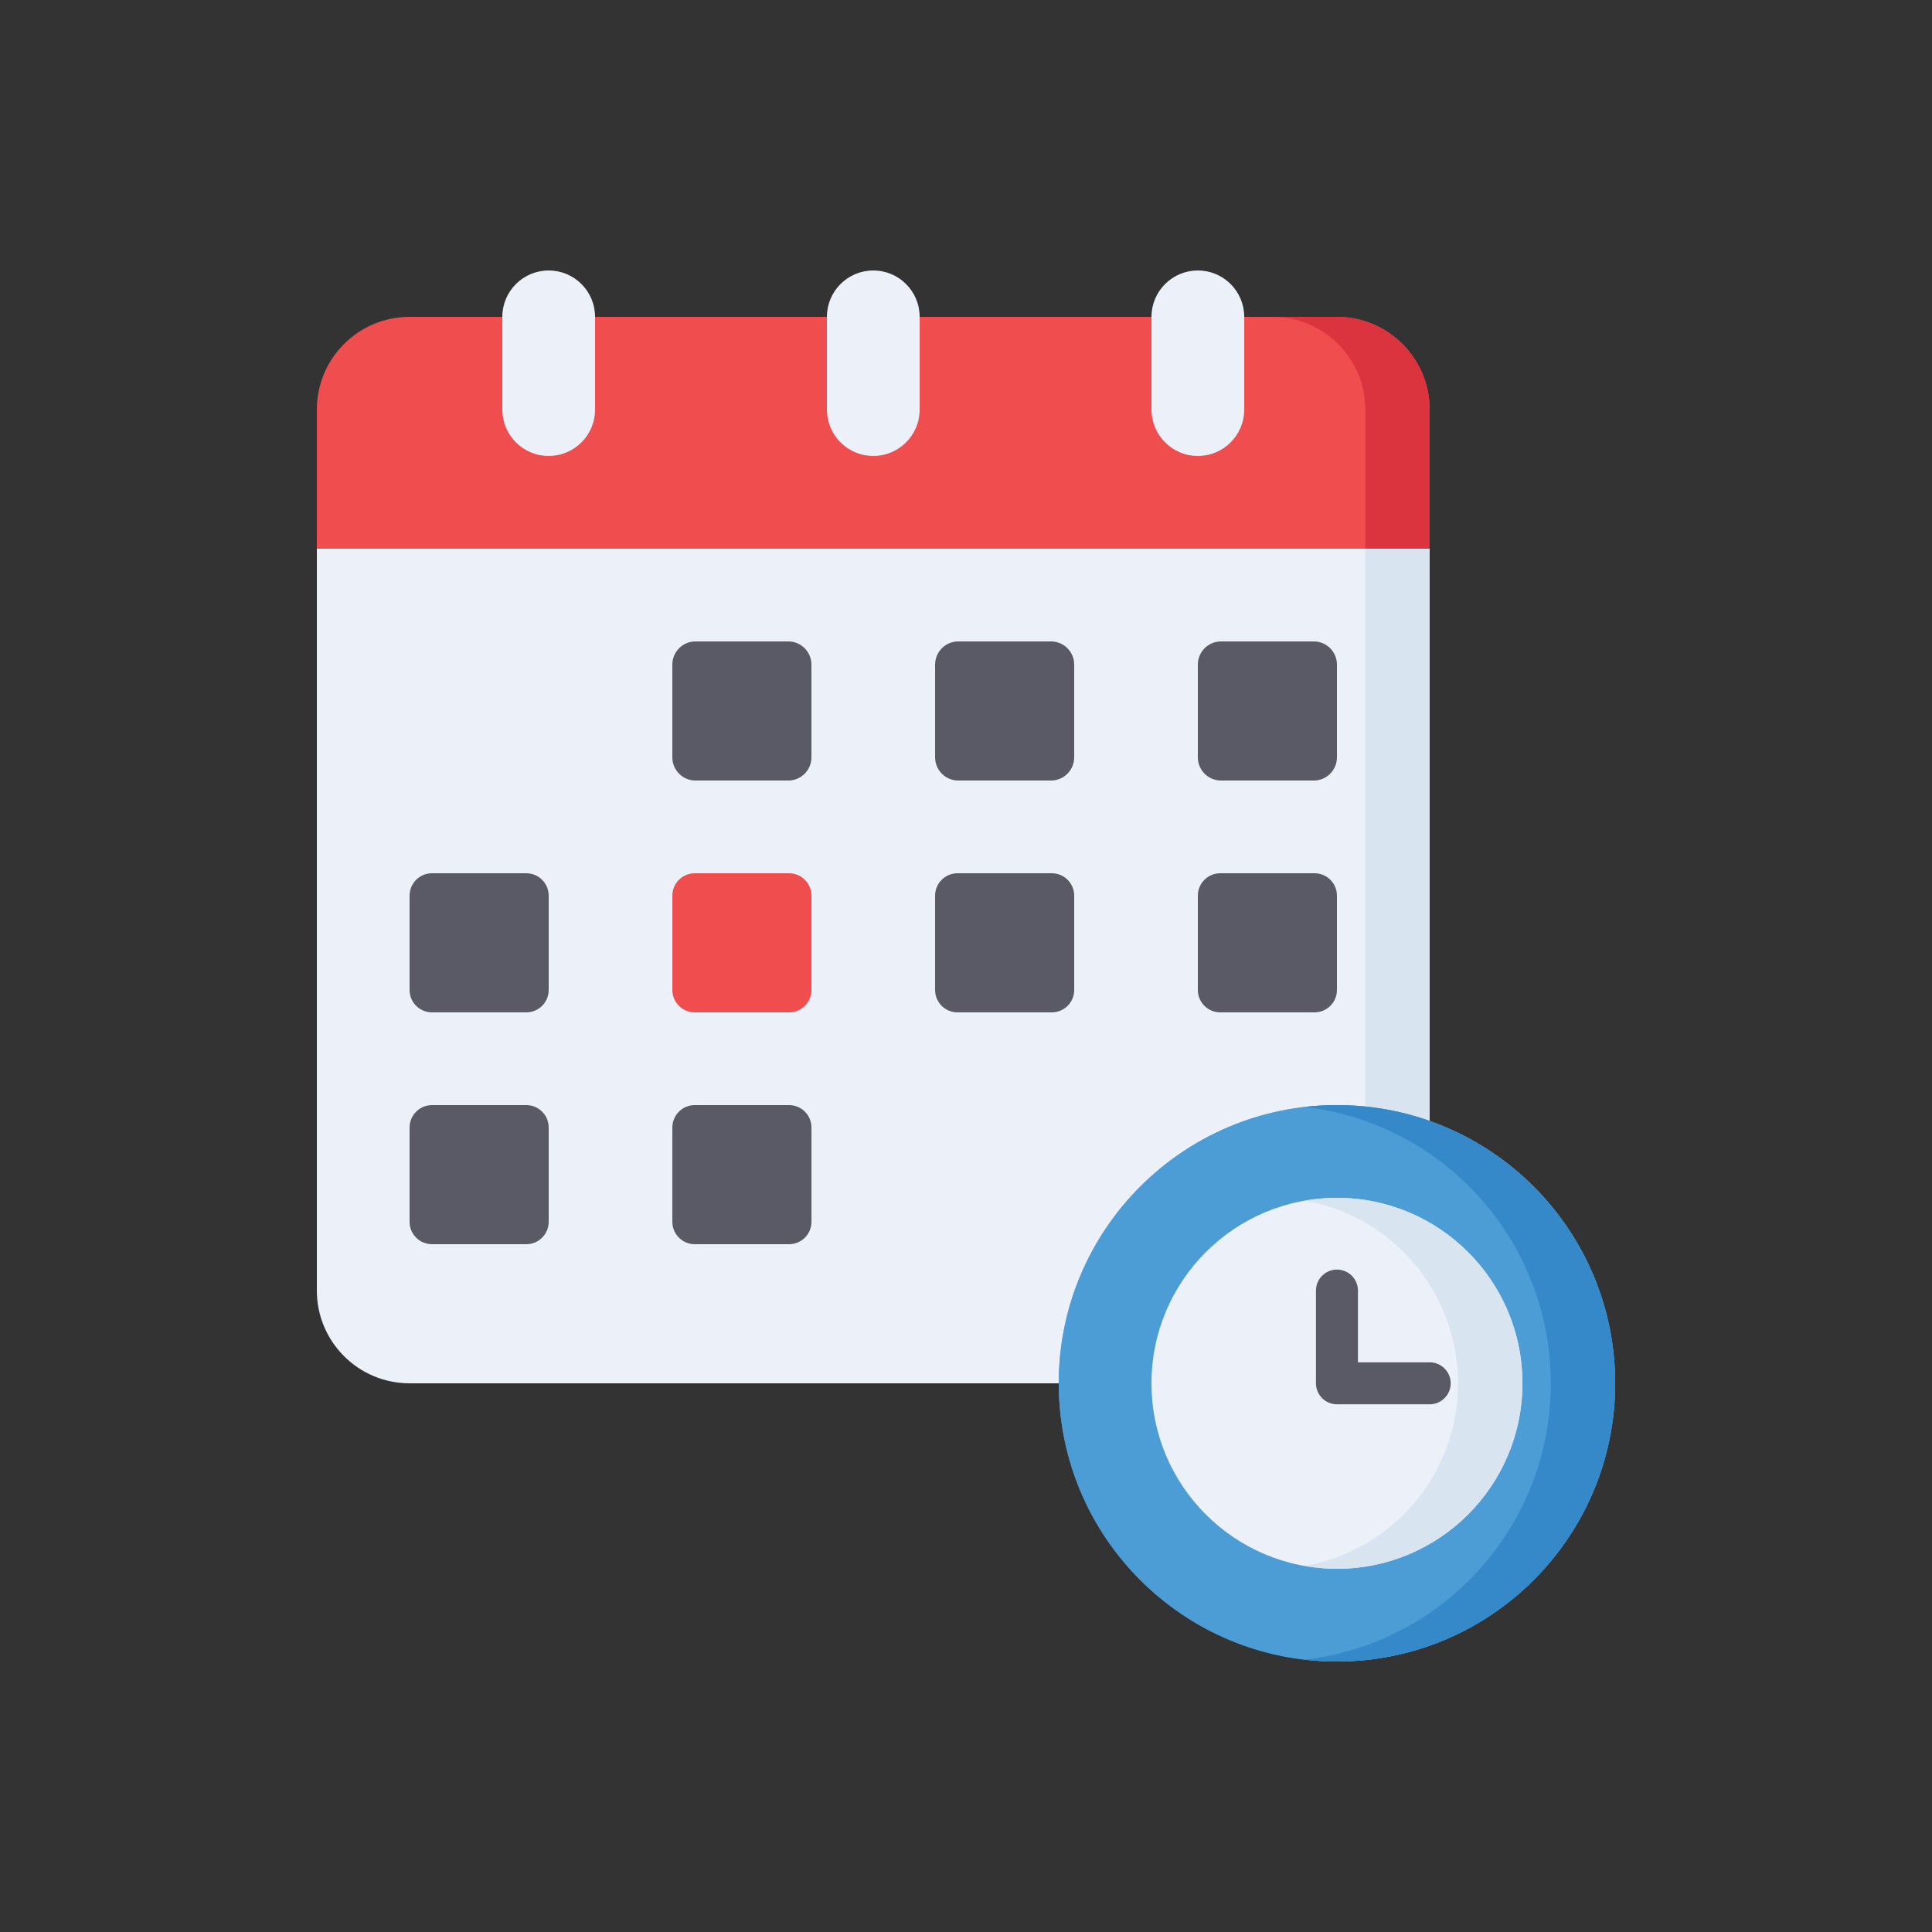 <svg xmlns="http://www.w3.org/2000/svg" width="200" height="200" viewBox="0 0 200 200" fill="none"><rect x="0" y="0" width="200" height="200" fill="#333333" stroke="none"/><g clip-path="url(#clip0_460_3259)"><path d="M32.801 55.67V133.601C32.801 138.902 37.099 143.2 42.4 143.2H148V55.67H32.801V55.67Z" fill="#ECF0F9"></path><path d="M141.336 55.67H148V143.2H141.336V55.67Z" fill="#D8E4F0"></path><path d="M138.402 172C154.307 172 167.202 159.106 167.202 143.2C167.202 127.294 154.307 114.4 138.402 114.4C122.496 114.4 109.602 127.294 109.602 143.2C109.602 159.106 122.496 172 138.402 172Z" fill="#4C9CD6"></path><path d="M81.599 80.8H71.999C70.674 80.8 69.6 79.725 69.6 78.4V68.8C69.6 67.475 70.674 66.4 71.999 66.4H81.599C82.925 66.4 83.999 67.475 83.999 68.8V78.4C84 79.726 82.925 80.8 81.599 80.8Z" fill="#595A66"></path><path d="M108.801 80.8H99.201C97.875 80.8 96.801 79.725 96.801 78.4V68.8C96.801 67.475 97.875 66.4 99.201 66.4H108.801C110.126 66.4 111.2 67.475 111.2 68.8V78.4C111.201 79.726 110.126 80.8 108.801 80.8Z" fill="#595A66"></path><path d="M136 80.8H126.4C125.074 80.8 124 79.725 124 78.4V68.8C124 67.475 125.075 66.4 126.4 66.4H136C137.325 66.4 138.4 67.475 138.4 68.8V78.4C138.4 79.726 137.325 80.8 136 80.8Z" fill="#595A66"></path><path d="M54.483 104.8H44.718C43.438 104.8 42.4 103.763 42.4 102.482V92.718C42.4 91.438 43.438 90.4 44.718 90.4H54.483C55.763 90.4 56.8 91.438 56.8 92.718V102.482C56.8 103.763 55.763 104.8 54.483 104.8Z" fill="#595A66"></path><path d="M81.684 104.8H71.919C70.639 104.8 69.602 103.762 69.602 102.482V92.718C69.602 91.438 70.639 90.4 71.919 90.4H81.684C82.964 90.4 84.002 91.438 84.002 92.718V102.482C84.002 103.762 82.964 104.8 81.684 104.8Z" fill="#F04D4E"></path><path d="M108.883 104.8H99.119C97.839 104.8 96.801 103.762 96.801 102.482V92.718C96.801 91.438 97.839 90.4 99.119 90.4H108.883C110.163 90.4 111.201 91.438 111.201 92.718V102.482C111.201 103.762 110.163 104.8 108.883 104.8Z" fill="#595A66"></path><path d="M81.684 128.8H71.919C70.639 128.8 69.602 127.762 69.602 126.482V116.718C69.602 115.438 70.639 114.4 71.919 114.4H81.684C82.964 114.4 84.002 115.438 84.002 116.718V126.482C84.002 127.762 82.964 128.8 81.684 128.8Z" fill="#595A66"></path><path d="M136.082 104.8H126.318C125.038 104.8 124 103.762 124 102.482V92.718C124 91.438 125.038 90.4 126.318 90.4H136.082C137.362 90.4 138.4 91.438 138.4 92.718V102.482C138.4 103.762 137.362 104.8 136.082 104.8Z" fill="#595A66"></path><path d="M54.483 128.8H44.718C43.438 128.8 42.4 127.762 42.4 126.482V116.718C42.4 115.438 43.438 114.4 44.718 114.4H54.483C55.763 114.4 56.8 115.438 56.8 116.718V126.482C56.8 127.762 55.763 128.8 54.483 128.8Z" fill="#595A66"></path><path d="M148 56.8V42.4C148 37.098 143.703 32.8 138.401 32.8H128.801H52.001H42.4C37.099 32.8 32.801 37.098 32.801 42.4V56.8H148Z" fill="#F04D4E"></path><path d="M52 42.4C52 45.051 54.149 47.2 56.8 47.2C59.451 47.2 61.6 45.051 61.6 42.4V32.8C61.6 30.149 59.451 28 56.8 28C54.149 28 52 30.149 52 32.8V42.4Z" fill="#ECF0F9"></path><path d="M85.602 42.4C85.602 45.051 87.751 47.2 90.402 47.2C93.053 47.2 95.202 45.051 95.202 42.4V32.8C95.202 30.149 93.053 28 90.402 28C87.751 28 85.602 30.149 85.602 32.8V42.4Z" fill="#ECF0F9"></path><path d="M119.201 42.4C119.201 45.051 121.35 47.2 124.002 47.2C126.653 47.2 128.802 45.051 128.802 42.4V32.8C128.801 30.149 126.652 28 124.001 28C121.35 28 119.201 30.149 119.201 32.8V42.4H119.201Z" fill="#ECF0F9"></path><path d="M148 42.4C148 37.098 143.702 32.8 138.4 32.8H131.736C137.038 32.8 141.336 37.098 141.336 42.4V56.8H148V42.4Z" fill="#DB343F"></path><path d="M138.402 172C154.307 172 167.202 159.106 167.202 143.2C167.202 127.294 154.307 114.4 138.402 114.4C122.496 114.4 109.602 127.294 109.602 143.2C109.602 159.106 122.496 172 138.402 172Z" fill="#4C9CD6"></path><path d="M138.4 114.4C137.273 114.4 136.162 114.467 135.068 114.593C149.404 116.245 160.536 128.421 160.536 143.2C160.536 157.979 149.404 170.155 135.068 171.807C136.162 171.933 137.273 172 138.4 172C154.306 172 167.2 159.106 167.2 143.2C167.2 127.294 154.306 114.4 138.4 114.4Z" fill="#3689C9"></path><path d="M138.401 162.4C149.005 162.4 157.601 153.804 157.601 143.2C157.601 132.596 149.005 124 138.401 124C127.797 124 119.201 132.596 119.201 143.2C119.201 153.804 127.797 162.4 138.401 162.4Z" fill="#ECF0F9"></path><path d="M148.001 145.373H138.402C137.201 145.373 136.229 144.401 136.229 143.2V133.6C136.229 132.4 137.201 131.427 138.402 131.427C139.602 131.427 140.575 132.4 140.575 133.6V141.027H148.001C149.202 141.027 150.174 142 150.174 143.2C150.174 144.4 149.202 145.373 148.001 145.373Z" fill="#595A66"></path><path d="M138.4 124C137.263 124 136.151 124.105 135.068 124.294C144.083 125.872 150.936 133.733 150.936 143.2C150.936 152.667 144.083 160.528 135.068 162.106C136.151 162.296 137.263 162.4 138.4 162.4C149.004 162.4 157.6 153.804 157.6 143.2C157.6 132.596 149.004 124 138.4 124Z" fill="#D8E4F0"></path></g><defs><clipPath id="clip0_460_3259"><rect width="144" height="144" fill="white" transform="translate(28 28)"></rect></clipPath></defs></svg>